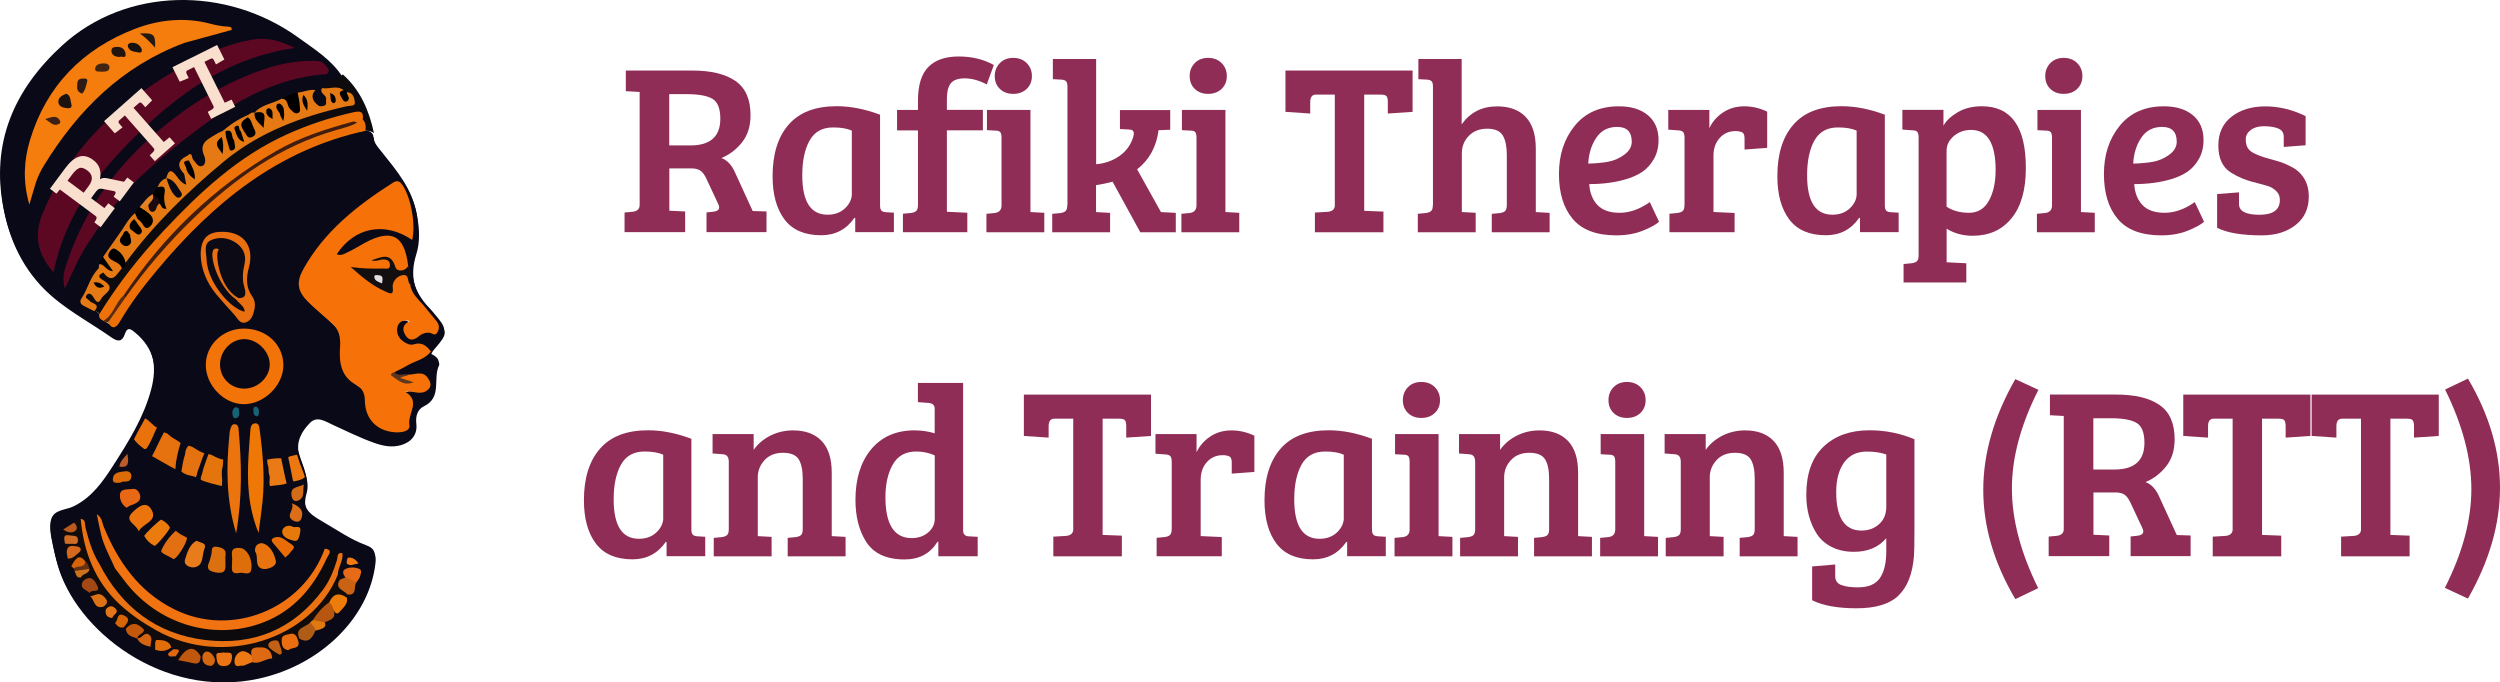 <?xml version="1.0" encoding="UTF-8"?>
<svg xmlns="http://www.w3.org/2000/svg" id="Layer_2" viewBox="0 0 431.99 117.92">
  <defs>
    <style>.cls-1{fill:#ba5b1d;}.cls-1,.cls-2,.cls-3,.cls-4,.cls-5,.cls-6,.cls-7,.cls-8,.cls-9,.cls-10,.cls-11,.cls-12,.cls-13,.cls-14,.cls-15,.cls-16,.cls-17,.cls-18,.cls-19,.cls-20,.cls-21,.cls-22,.cls-23,.cls-24,.cls-25,.cls-26,.cls-27,.cls-28,.cls-29,.cls-30,.cls-31,.cls-32,.cls-33,.cls-34,.cls-35,.cls-36,.cls-37,.cls-38,.cls-39,.cls-40,.cls-41,.cls-42,.cls-43,.cls-44,.cls-45,.cls-46,.cls-47,.cls-48,.cls-49,.cls-50,.cls-51,.cls-52,.cls-53,.cls-54,.cls-55,.cls-56,.cls-57,.cls-58,.cls-59,.cls-60,.cls-61,.cls-62,.cls-63,.cls-64,.cls-65,.cls-66,.cls-67,.cls-68,.cls-69,.cls-70,.cls-71,.cls-72,.cls-73,.cls-74,.cls-75,.cls-76,.cls-77,.cls-78,.cls-79,.cls-80,.cls-81,.cls-82,.cls-83{stroke-width:0px;}.cls-2{fill:#a14815;}.cls-3{fill:#dc7115;}.cls-4{fill:#eb7417;}.cls-5{fill:#eb740e;}.cls-6{fill:#e47211;}.cls-7{fill:#1c1310;}.cls-8{fill:#d96509;}.cls-9{fill:#e4750c;}.cls-10{fill:#000;}.cls-11{fill:#5e3620;}.cls-12{fill:#e96c07;}.cls-13{fill:#d26c19;}.cls-14{fill:#e27012;}.cls-15{fill:#da700e;}.cls-16{fill:#d46411;}.cls-17{fill:#eb7b0d;}.cls-18{fill:#e0e0e1;}.cls-19{fill:#e9740f;}.cls-20{fill:#eb7212;}.cls-21{fill:#dd6e18;}.cls-22{fill:#e0670e;}.cls-23{fill:#e48427;}.cls-24{fill:#ea720c;}.cls-25{fill:#1a0b13;}.cls-26{fill:#de6e09;}.cls-27{fill:#e7780a;}.cls-28{fill:#412512;}.cls-29{fill:#b75610;}.cls-30{fill:#ea6d0f;}.cls-31{fill:#bf580e;}.cls-32{fill:#f57a14;}.cls-33{fill:#d46710;}.cls-34{fill:#e86816;}.cls-35{fill:#dc6b08;}.cls-36{fill:#0d0a0d;}.cls-37{fill:#d5681c;}.cls-38{fill:#653116;}.cls-39{fill:#e96f10;}.cls-40{fill:#c16115;}.cls-41{fill:#0e0b0e;}.cls-42{fill:#0a0917;}.cls-43{fill:#ea7a15;}.cls-44{fill:#186276;}.cls-45{fill:#bd5b29;}.cls-46{fill:#2f1b15;}.cls-47{fill:#171210;}.cls-48{fill:#f27308;}.cls-49{fill:#d86309;}.cls-50{fill:#090814;}.cls-51{fill:#ec7007;}.cls-52{fill:#e37616;}.cls-53{fill:#e16e08;}.cls-54{fill:#c96212;}.cls-55{fill:#8f2d56;}.cls-56{fill:#582c12;}.cls-57{fill:#ce711b;}.cls-58{fill:#c3580c;}.cls-59{fill:#ae5c16;}.cls-60{fill:#e07a10;}.cls-61{fill:#401d0f;}.cls-62{fill:#ed7c0a;}.cls-63{fill:#ee7706;}.cls-64{fill:#221814;}.cls-65{fill:#23150d;}.cls-66{fill:#ef7209;}.cls-67{fill:#0c0a15;}.cls-68{fill:#f47d0e;}.cls-69{fill:#e66a17;}.cls-70{fill:#f9dfcd;}.cls-71{fill:#ed780f;}.cls-72{fill:#120b0c;}.cls-73{fill:#3e2116;}.cls-74{fill:#e57914;}.cls-75{fill:#f17211;}.cls-76{fill:#ec7913;}.cls-77{fill:#ce6d25;}.cls-78{fill:#dd6a13;}.cls-79{fill:#e6710f;}.cls-80{fill:#e87c1a;}.cls-81{fill:#5d0822;}.cls-82{fill:#130f11;}.cls-83{fill:#f67108;}</style>
  </defs>
  <g id="Layer_1-2">
    <path class="cls-55" d="M107.92,40.12v-3.4l1.39-.13c.81-.08,1.22-.48,1.22-1.18V15.89l-2.39-.13v-3.57h11.47c3.25,0,5.74.6,7.48,1.81,1.74,1.2,2.6,3.18,2.6,5.92,0,1.9-.5,3.47-1.49,4.7-.99,1.23-2.18,2.13-3.55,2.69,1.01.36,1.81,1.22,2.39,2.56l3.02,6.59,2.39.08v3.57h-10.37v-3.4l1.22-.13c.64-.08.97-.34.97-.76,0-.17-.06-.36-.17-.59l-1.97-4.2c-.31-.7-.65-1.2-1.03-1.49s-.92-.44-1.62-.44h-3.82v7.31l2.73.13v3.57h-10.46ZM115.65,25.13h3.65c3.44,0,5.17-1.54,5.17-4.62,0-1.76-.46-2.91-1.37-3.44-.91-.53-2.37-.8-4.39-.8h-3.07v8.86Z"></path>
    <path class="cls-55" d="M152.07,19.84v15.62c0,.45.08.76.23.92.15.17.43.27.82.29l1.34.08v3.36h-6.68v-2.44l-.13-.04c-1.4,2.02-3.32,3.02-5.75,3.02-2.86,0-4.97-.91-6.34-2.73-1.37-1.82-2.06-4.31-2.06-7.48,0-3.81.92-6.78,2.77-8.9,1.85-2.13,4.62-3.19,8.32-3.19,2.38,0,4.87.49,7.48,1.47ZM147.19,33.45v-10.88c-.78-.36-1.86-.55-3.23-.55-1.88,0-3.23.76-4.07,2.27s-1.26,3.51-1.26,6.01c0,4.54,1.46,6.8,4.37,6.8,1.23,0,2.24-.37,3.02-1.11.78-.74,1.18-1.59,1.18-2.54Z"></path>
    <path class="cls-55" d="M158.62,35.42v-12.89h-3.61v-3.53h3.61v-1.6c0-2.74.63-4.72,1.89-5.92,1.18-1.15,2.9-1.72,5.17-1.72s4.28.49,6.05,1.47l-1.22,3.36c-1.34-.7-2.6-1.05-3.78-1.05s-1.99.29-2.44.86c-.45.57-.67,1.45-.67,2.62v1.97h6.22v3.53h-6.22v14.07l3.53.17v3.36h-11.13v-3.19l1.39-.13c.42-.06.73-.17.92-.36.2-.18.29-.53.29-1.03Z"></path>
    <path class="cls-55" d="M178.06,19v17.64l2.39.13v3.36h-10v-3.19l1.39-.13c.81-.08,1.22-.53,1.22-1.34v-11.68c0-.48-.08-.8-.23-.97-.15-.17-.43-.25-.82-.25l-1.47-.08v-3.49h7.52ZM172.77,15.36c-.59-.57-.88-1.31-.88-2.21s.29-1.64.88-2.25c.59-.6,1.36-.9,2.31-.9s1.73.3,2.33.9c.6.6.9,1.35.9,2.25s-.3,1.63-.9,2.21c-.6.57-1.38.86-2.33.86s-1.72-.29-2.31-.86Z"></path>
    <path class="cls-55" d="M184.45,35.42V14.97c0-.45-.08-.76-.23-.92-.15-.17-.43-.27-.82-.29l-1.47-.08v-3.49h7.48v18.19c1.54-.14,2.88-.62,4.03-1.43,1.15-.81,1.93-1.88,2.35-3.19.08-.28.13-.5.13-.67,0-.48-.27-.71-.8-.71l-1.6-.08v-3.28h8.69v3.4l-2.02.08c-.36,2.86-1.6,5.11-3.7,6.76l4.12,7.39,2.56.13v3.36h-6.13l-4.79-8.74c-.92.25-1.88.45-2.86.59v4.66h.04l2.39.13v3.36h-10v-3.19l1.39-.13c.42-.06.73-.17.92-.36.2-.18.29-.53.29-1.03Z"></path>
    <path class="cls-55" d="M211.75,19v17.64l2.39.13v3.36h-10v-3.19l1.39-.13c.81-.08,1.22-.53,1.22-1.34v-11.68c0-.48-.08-.8-.23-.97-.15-.17-.43-.25-.82-.25l-1.47-.08v-3.49h7.52ZM206.45,15.36c-.59-.57-.88-1.31-.88-2.21s.29-1.64.88-2.25c.59-.6,1.36-.9,2.31-.9s1.73.3,2.33.9c.6.6.9,1.35.9,2.25s-.3,1.63-.9,2.21c-.6.57-1.38.86-2.33.86s-1.72-.29-2.31-.86Z"></path>
    <path class="cls-55" d="M230.65,35.42v-19.07h-3.28c-.64,0-.97.43-.97,1.3v1.97l-4.28-.29v-7.14h21.97v7.14l-4.28.29v-1.97c0-.48-.07-.81-.21-1.01-.14-.2-.48-.29-1.01-.29h-2.86v20.08l3.32.13v3.57h-11.84v-3.4l2.23-.13c.81-.08,1.22-.48,1.22-1.18Z"></path>
    <path class="cls-55" d="M247.61,35.42V14.97c0-.45-.08-.76-.23-.92-.15-.17-.43-.27-.82-.29l-1.47-.08v-3.49h7.48v11.3c1.46-2.07,3.5-3.11,6.13-3.11,2.13,0,3.77.61,4.94,1.83,1.16,1.22,1.74,3.05,1.74,5.48v10.96l2.39.13v3.36h-10v-3.19l1.39-.13c.42-.06.73-.17.92-.36s.29-.53.29-1.03v-8.65c0-1.46-.23-2.58-.69-3.36-.46-.78-1.36-1.18-2.69-1.18s-2.39.41-3.19,1.24c-.8.83-1.2,1.83-1.2,3v10.16l2.39.13v3.36h-10v-3.19l1.39-.13c.42-.06.73-.17.92-.36.2-.18.29-.53.29-1.03Z"></path>
    <path class="cls-55" d="M279.74,18.37c2.1,0,3.77.51,5,1.53,1.23,1.02,1.85,2.46,1.85,4.31,0,1.23-.27,2.32-.8,3.25-.53.94-1.19,1.67-1.97,2.21-.78.53-1.74.97-2.86,1.3-1.88.56-3.99.84-6.34.84.08,1.48.55,2.68,1.39,3.59.84.91,2.13,1.37,3.86,1.37s3.47-.62,5.21-1.85l1.6,3.4c-.56.5-1.5,1.02-2.83,1.55s-2.85.8-4.56.8c-3.42,0-5.92-.94-7.52-2.83-1.6-1.89-2.39-4.49-2.39-7.79s.91-6.08,2.73-8.32c1.82-2.24,4.37-3.36,7.64-3.36ZM277.83,27.96c1.02-.18,1.97-.59,2.83-1.22s1.3-1.38,1.3-2.25c0-1.71-.84-2.56-2.52-2.56-1.57,0-2.77.62-3.61,1.87-.84,1.25-1.3,2.74-1.39,4.47,1.23-.03,2.36-.13,3.38-.31Z"></path>
    <path class="cls-55" d="M291.08,35.42v-11.63c0-.45-.08-.76-.23-.95-.15-.18-.43-.29-.82-.31l-1.76-.13v-3.4h7.1v3.15c.5-1.09,1.29-2,2.35-2.71s2.29-1.07,3.67-1.07,2.71.31,3.97.92v6.26l-3.91.29v-1.93c0-.56-.14-.91-.42-1.05-.31-.14-.69-.21-1.13-.21-1.12,0-2.04.4-2.75,1.2-.71.8-1.07,1.81-1.07,3.04v9.74l3.65.17v3.32h-11.26v-3.19l1.39-.13c.42-.06.73-.17.92-.36.2-.18.29-.53.29-1.03Z"></path>
    <path class="cls-55" d="M325.69,19.84v15.62c0,.45.08.76.23.92.15.17.43.27.82.29l1.34.08v3.36h-6.68v-2.44l-.13-.04c-1.4,2.02-3.32,3.02-5.75,3.02-2.86,0-4.97-.91-6.34-2.73-1.37-1.82-2.06-4.31-2.06-7.48,0-3.81.92-6.78,2.77-8.9,1.85-2.13,4.62-3.19,8.32-3.19,2.38,0,4.87.49,7.48,1.47ZM320.82,33.45v-10.88c-.78-.36-1.86-.55-3.23-.55-1.88,0-3.23.76-4.07,2.27s-1.26,3.51-1.26,6.01c0,4.54,1.46,6.8,4.37,6.8,1.23,0,2.24-.37,3.02-1.11.78-.74,1.18-1.59,1.18-2.54Z"></path>
    <path class="cls-55" d="M331.53,44.11v-20.33c0-.48-.08-.8-.23-.99-.15-.18-.43-.27-.82-.27l-1.76-.13v-3.4h7.1v2.73c.45-.84,1.26-1.61,2.44-2.31,1.18-.7,2.58-1.05,4.2-1.05,5.07,0,7.6,3.56,7.6,10.67,0,3.78-.83,6.68-2.48,8.69-1.65,2.02-3.89,3.02-6.72,3.02-1.68,0-3.18-.41-4.49-1.22v5.8l3.4.17v3.32h-10.84v-3.19l1.39-.13c.42-.06.73-.18.92-.36.2-.18.29-.52.29-1.03ZM344.84,29.46c0-4.68-1.41-7.01-4.24-7.01-1.18,0-2.18.36-3,1.07-.83.71-1.24,1.56-1.24,2.54v9.66c1.06.7,2.36,1.05,3.88,1.05s2.67-.7,3.44-2.1c.77-1.4,1.15-3.14,1.15-5.21Z"></path>
    <path class="cls-55" d="M359.58,19v17.64l2.39.13v3.36h-10v-3.19l1.39-.13c.81-.08,1.22-.53,1.22-1.34v-11.68c0-.48-.08-.8-.23-.97-.15-.17-.43-.25-.82-.25l-1.47-.08v-3.49h7.52ZM354.29,15.36c-.59-.57-.88-1.31-.88-2.21s.29-1.64.88-2.25c.59-.6,1.36-.9,2.31-.9s1.73.3,2.33.9c.6.6.9,1.35.9,2.25s-.3,1.63-.9,2.21c-.6.57-1.38.86-2.33.86s-1.72-.29-2.31-.86Z"></path>
    <path class="cls-55" d="M373.91,18.37c2.1,0,3.76.51,5,1.53,1.23,1.02,1.85,2.46,1.85,4.31,0,1.23-.27,2.32-.8,3.25-.53.94-1.19,1.67-1.97,2.21-.78.53-1.74.97-2.86,1.3-1.88.56-3.99.84-6.34.84.08,1.48.55,2.68,1.39,3.59.84.91,2.13,1.37,3.86,1.37s3.47-.62,5.21-1.85l1.6,3.4c-.56.5-1.51,1.02-2.83,1.55-1.33.53-2.85.8-4.56.8-3.42,0-5.92-.94-7.52-2.83s-2.39-4.49-2.39-7.79.91-6.08,2.73-8.32c1.82-2.24,4.37-3.36,7.64-3.36ZM372,27.96c1.02-.18,1.97-.59,2.83-1.22.87-.63,1.3-1.38,1.3-2.25,0-1.71-.84-2.56-2.52-2.56-1.57,0-2.77.62-3.61,1.87-.84,1.25-1.3,2.74-1.39,4.47,1.23-.03,2.36-.13,3.38-.31Z"></path>
    <path class="cls-55" d="M393.65,22.19c-.67-.25-1.48-.38-2.44-.38s-1.72.22-2.29.65c-.57.43-.86.97-.86,1.6s.11,1.12.32,1.47c.21.35.54.65.99.9.7.36,1.54.68,2.52.94.98.27,1.71.48,2.18.63.48.15,1.07.41,1.79.78.71.36,1.25.76,1.62,1.18.98,1.04,1.47,2.37,1.47,3.99,0,2.1-.76,3.75-2.29,4.94-1.53,1.19-3.46,1.78-5.82,1.78-3.42,0-5.99-.43-7.73-1.3v-5.84l3.78-.29v2.02c0,1.23,1.18,1.85,3.53,1.85s3.53-.85,3.53-2.56c0-.62-.2-1.12-.61-1.51-.41-.39-.81-.66-1.2-.8-.39-.14-.86-.28-1.41-.42-.55-.14-1.08-.28-1.6-.42-.52-.14-1.08-.33-1.68-.57-.6-.24-1.27-.58-1.99-1.03-1.43-.92-2.14-2.47-2.14-4.64s.77-3.84,2.31-5.02c1.54-1.18,3.48-1.76,5.82-1.76s4.66.56,6.95,1.68v5.04l-3.78.29v-1.76c0-.7-.32-1.18-.97-1.43Z"></path>
    <path class="cls-55" d="M119.47,75.84v15.62c0,.45.08.76.23.92.15.17.43.27.82.29l1.34.08v3.36h-6.68v-2.44l-.13-.04c-1.4,2.02-3.32,3.02-5.75,3.02-2.86,0-4.97-.91-6.34-2.73-1.37-1.82-2.06-4.31-2.06-7.48,0-3.81.92-6.78,2.77-8.9,1.85-2.13,4.62-3.19,8.32-3.19,2.38,0,4.87.49,7.48,1.47ZM114.6,89.45v-10.88c-.78-.36-1.86-.55-3.23-.55-1.88,0-3.23.76-4.07,2.27s-1.26,3.51-1.26,6.01c0,4.54,1.46,6.8,4.37,6.8,1.23,0,2.24-.37,3.02-1.11.78-.74,1.18-1.59,1.18-2.54Z"></path>
    <path class="cls-55" d="M123.13,78.36v-3.36h7.1v2.73c.73-1.04,1.69-1.85,2.9-2.46,1.2-.6,2.51-.9,3.91-.9,2.13,0,3.77.61,4.94,1.83,1.16,1.22,1.74,3.05,1.74,5.48v10.96l2.39.13v3.36h-10v-3.19l1.39-.13c.42-.06.73-.17.92-.36s.29-.53.29-1.03v-8.65c0-1.54-.24-2.68-.71-3.42-.48-.74-1.38-1.11-2.71-1.11s-2.39.42-3.17,1.26c-.78.84-1.18,1.83-1.18,2.98v10.16l2.39.13v3.36h-10v-3.19l1.39-.13c.42-.06.73-.17.92-.36.2-.18.29-.53.29-1.03v-11.63c0-.84-.35-1.27-1.05-1.3l-1.76-.13Z"></path>
    <path class="cls-55" d="M158.07,74.37c1.2,0,2.35.17,3.44.5v-4.24c0-.62-.36-.95-1.09-1.01l-1.81-.13v-3.32h7.81v25.54c.03.64.38.97,1.05.97l1.47.08v3.36h-6.8v-2.48l-.13-.04c-1.26,2.04-3.16,3.07-5.71,3.07-3.19,0-5.43-1.06-6.72-3.19-1.18-1.93-1.76-4.3-1.76-7.1,0-3.64.9-6.55,2.71-8.74,1.81-2.18,4.32-3.28,7.54-3.28ZM161.52,89.57v-10.88c-1.01-.45-2.07-.67-3.19-.67-1.85,0-3.2.74-4.05,2.23-.85,1.48-1.28,3.37-1.28,5.67,0,4.7,1.51,7.06,4.54,7.06,1.15,0,2.1-.33,2.86-.99.76-.66,1.13-1.46,1.13-2.41Z"></path>
    <path class="cls-55" d="M185.45,91.42v-19.07h-3.28c-.64,0-.97.43-.97,1.3v1.97l-4.28-.29v-7.14h21.97v7.14l-4.28.29v-1.97c0-.48-.07-.81-.21-1.01-.14-.2-.48-.29-1.01-.29h-2.86v20.08l3.32.13v3.57h-11.84v-3.4l2.23-.13c.81-.08,1.22-.48,1.22-1.18Z"></path>
    <path class="cls-55" d="M202.47,91.42v-11.63c0-.45-.08-.76-.23-.95-.15-.18-.43-.29-.82-.31l-1.76-.13v-3.4h7.1v3.15c.5-1.09,1.29-2,2.35-2.71,1.06-.71,2.29-1.07,3.67-1.07s2.71.31,3.97.92v6.26l-3.91.29v-1.93c0-.56-.14-.91-.42-1.05-.31-.14-.69-.21-1.13-.21-1.12,0-2.04.4-2.75,1.2-.71.8-1.07,1.81-1.07,3.04v9.74l3.65.17v3.32h-11.26v-3.19l1.39-.13c.42-.06.73-.17.92-.36.2-.18.29-.53.29-1.03Z"></path>
    <path class="cls-55" d="M237.07,75.84v15.62c0,.45.08.76.23.92.15.17.43.27.82.29l1.34.08v3.36h-6.68v-2.44l-.13-.04c-1.4,2.02-3.32,3.02-5.75,3.02-2.86,0-4.97-.91-6.34-2.73-1.37-1.82-2.06-4.31-2.06-7.48,0-3.81.92-6.78,2.77-8.9,1.85-2.13,4.62-3.19,8.32-3.19,2.38,0,4.87.49,7.48,1.47ZM232.2,89.45v-10.88c-.78-.36-1.86-.55-3.23-.55-1.88,0-3.23.76-4.07,2.27s-1.26,3.51-1.26,6.01c0,4.54,1.46,6.8,4.37,6.8,1.23,0,2.24-.37,3.02-1.11.78-.74,1.18-1.59,1.18-2.54Z"></path>
    <path class="cls-55" d="M248.58,75v17.64l2.39.13v3.36h-10v-3.19l1.39-.13c.81-.08,1.22-.53,1.22-1.34v-11.68c0-.48-.08-.8-.23-.97-.15-.17-.43-.25-.82-.25l-1.47-.08v-3.49h7.52ZM243.29,71.36c-.59-.57-.88-1.31-.88-2.21s.29-1.64.88-2.25c.59-.6,1.36-.9,2.31-.9s1.73.3,2.33.9c.6.6.9,1.35.9,2.25s-.3,1.63-.9,2.21c-.6.57-1.38.86-2.33.86s-1.72-.29-2.31-.86Z"></path>
    <path class="cls-55" d="M252.11,78.36v-3.36h7.1v2.73c.73-1.04,1.69-1.85,2.9-2.46,1.2-.6,2.51-.9,3.91-.9,2.13,0,3.77.61,4.93,1.83,1.16,1.22,1.74,3.05,1.74,5.48v10.96l2.39.13v3.36h-10v-3.19l1.39-.13c.42-.06.73-.17.92-.36.2-.18.29-.53.29-1.03v-8.65c0-1.54-.24-2.68-.71-3.42-.48-.74-1.38-1.11-2.71-1.11s-2.39.42-3.17,1.26c-.78.84-1.18,1.83-1.18,2.98v10.16l2.39.13v3.36h-10v-3.19l1.39-.13c.42-.06.73-.17.92-.36.2-.18.29-.53.29-1.03v-11.63c0-.84-.35-1.27-1.05-1.3l-1.76-.13Z"></path>
    <path class="cls-55" d="M284.11,75v17.64l2.39.13v3.36h-10v-3.19l1.39-.13c.81-.08,1.22-.53,1.22-1.34v-11.68c0-.48-.08-.8-.23-.97-.15-.17-.43-.25-.82-.25l-1.47-.08v-3.49h7.52ZM278.82,71.36c-.59-.57-.88-1.31-.88-2.21s.29-1.64.88-2.25c.59-.6,1.36-.9,2.31-.9s1.73.3,2.33.9c.6.6.9,1.35.9,2.25s-.3,1.63-.9,2.21c-.6.57-1.38.86-2.33.86s-1.72-.29-2.31-.86Z"></path>
    <path class="cls-55" d="M287.64,78.36v-3.36h7.1v2.73c.73-1.04,1.69-1.85,2.9-2.46,1.2-.6,2.51-.9,3.91-.9,2.13,0,3.77.61,4.93,1.83,1.16,1.22,1.74,3.05,1.74,5.48v10.96l2.39.13v3.36h-10v-3.19l1.39-.13c.42-.06.73-.17.92-.36.2-.18.29-.53.29-1.03v-8.65c0-1.54-.24-2.68-.71-3.42-.48-.74-1.38-1.11-2.71-1.11s-2.39.42-3.17,1.26c-.78.84-1.18,1.83-1.18,2.98v10.16l2.39.13v3.36h-10v-3.19l1.39-.13c.42-.06.73-.17.92-.36.2-.18.29-.53.29-1.03v-11.63c0-.84-.35-1.27-1.05-1.3l-1.76-.13Z"></path>
    <path class="cls-55" d="M328.04,102.93c-1.54,1.46-3.95,2.18-7.22,2.18s-5.84-.46-7.69-1.39v-5.84l3.99-.34v2.02c0,.76.35,1.27,1.05,1.53.7.27,1.67.4,2.9.4,1.79,0,3.05-.54,3.78-1.62.73-1.08,1.09-2.6,1.09-4.56v-2.31c-1.34,1.57-3.21,2.35-5.59,2.35-1.46,0-2.74-.28-3.84-.84-1.11-.56-1.97-1.32-2.58-2.27-1.2-1.9-1.81-4.14-1.81-6.72,0-3.67.99-6.45,2.98-8.34s4.63-2.83,7.94-2.83c2.74,0,5.33.52,7.77,1.55v15.58c0,2.38-.03,3.91-.08,4.58-.25,3.11-1.15,5.39-2.69,6.85ZM325.94,87.56v-9.03c-.98-.34-2.1-.5-3.36-.5-1.71,0-3.02.63-3.93,1.89-.91,1.26-1.36,2.97-1.36,5.12,0,4.42,1.46,6.64,4.37,6.64,1.2,0,2.22-.37,3.04-1.11.83-.74,1.24-1.74,1.24-3Z"></path>
    <path class="cls-55" d="M348.24,103.52c-3.7-6.27-5.54-12.56-5.54-18.86s1.85-12.68,5.54-19.15l3.99,1.85c-3.05,6.02-4.58,11.7-4.58,17.05s1.51,11.09,4.54,17.22l-3.95,1.89Z"></path>
    <path class="cls-55" d="M354,96.12v-3.4l1.39-.13c.81-.08,1.22-.48,1.22-1.18v-19.53l-2.39-.13v-3.57h11.47c3.25,0,5.74.6,7.48,1.81,1.74,1.2,2.6,3.18,2.6,5.92,0,1.9-.5,3.47-1.49,4.7-.99,1.23-2.18,2.13-3.55,2.69,1.01.36,1.81,1.22,2.39,2.56l3.02,6.59,2.39.08v3.57h-10.37v-3.4l1.22-.13c.64-.08.97-.34.97-.76,0-.17-.06-.36-.17-.59l-1.97-4.2c-.31-.7-.65-1.2-1.03-1.49-.38-.29-.92-.44-1.62-.44h-3.82v7.31l2.73.13v3.57h-10.46ZM361.73,81.13h3.65c3.44,0,5.17-1.54,5.17-4.62,0-1.76-.46-2.91-1.37-3.44-.91-.53-2.37-.8-4.39-.8h-3.07v8.86Z"></path>
    <path class="cls-55" d="M385.79,91.42v-19.07h-3.28c-.64,0-.97.43-.97,1.3v1.97l-4.28-.29v-7.14h21.97v7.14l-4.28.29v-1.97c0-.48-.07-.81-.21-1.01-.14-.2-.48-.29-1.01-.29h-2.86v20.08l3.32.13v3.57h-11.84v-3.4l2.23-.13c.81-.08,1.22-.48,1.22-1.18Z"></path>
    <path class="cls-55" d="M407.97,91.42v-19.07h-3.28c-.64,0-.97.43-.97,1.3v1.97l-4.28-.29v-7.14h21.97v7.14l-4.28.29v-1.97c0-.48-.07-.81-.21-1.01-.14-.2-.48-.29-1.01-.29h-2.86v20.08l3.32.13v3.57h-11.84v-3.4l2.23-.13c.81-.08,1.22-.48,1.22-1.18Z"></path>
    <path class="cls-55" d="M426.45,65.42c3.7,6.27,5.54,12.56,5.54,18.86s-1.85,12.68-5.54,19.15l-3.99-1.85c3.05-6.02,4.58-11.7,4.58-17.05s-1.51-11.09-4.54-17.22l3.95-1.89Z"></path>
    <path class="cls-42" d="M74.31,61.09c.8.26,1.7,1.01,1.43,1.58-1.1,2.27.59,5.53-2.62,7.06-1.08.52-1.46,1.67-1.3,3.01.23,1.86-.85,3.2-2.7,3.71-1.51.42-2.96.15-4.39-.34-2.53-.86-4.89-2.08-7.32-3.17-1.26-.57-2.71-1.62-3.96-.35-1.48,1.49-2.52,3.36-1.85,5.62.64,2.18,1.89,4.4,1.25,6.6-.86,2.93.66,4.03,2.75,5.23,2.53,1.46,4.92,3.16,7.68,4.18,1.32.48,1.65,1.16,1.48,2.63-1.04,9.3-9.4,17.58-20.13,19.93-16.57,3.63-31.78-8.37-34.84-19.85-.23-.88-.46-1.75-.63-2.64-.29-1.53-.77-3.17-.3-4.62.53-1.65,2.53-1.52,3.86-2.18,3.15-1.55,5.04-4.25,6.83-7.04,2.66-4.14,5.28-8.3,6.57-13.16,1.09-4.1.45-7.55-2.93-10.33-.83-.69-1.31-.94-1.74.3-.47,1.36-1.21,1.34-2.33.56-3.24-2.27-6.75-4.19-9.79-6.69-4.72-3.88-7.53-9.1-8.71-15.06C-1.64,24.66,2.46,15.41,10.79,7.81c10.98-10.01,28.29-10.37,40.86-1.25,2.7,1.96,5.59,3.74,7.47,6.63-.54,1.39-2.21,1.5-2.98,2.62.02.2.06.39.13.56.32.77.77,1.58.04,2.33-.46.47-1.1.41-1.61.09-.91-.58-1.53-1.33-1.16-2.51-.62.15-1.31.49-2.08.55-1,.13-1.86.63-2.79.96-1.43.72-2.96,1.22-4.34,2.04-.14.1-.29.19-.45.28-.39.2-.78.39-1.17.59-1.51.7-2.84,1.7-4.22,2.61-.64.45-1.33.79-1.98,1.23-.83.57-1.31,1.22-.92,2.28.13.36.12.77.07,1.15-.08.61-.28,1.15-.93,1.35-.58.18-.98-.16-1.37-.52-.36-.34-.5-.94-1.14-.94-1.85.69-.35,1.63-.19,2.47.11.3.2.61.26.93.07.39.16.84-.25,1.04-.38.18-.7-.2-1.05-.34-.68-.26-.78-1.73-1.95-.94-.1.14-.2.27-.31.39-.45.5-.95.95-1.3,1.52-.29.43-.62.82-.98,1.2-.72.75-1.52,1.41-2.11,2.28-.29.43-.63.83-.98,1.2-.85.85-1.5,1.86-2.2,2.82-.98,1.51-2.12,2.89-3.08,4.41-.31.41-.55.85-.68,1.35-.07.25-.15.5-.26.74-.71,1.23-1.39,2.46-1.97,3.76-.88,1.96-.93,1.94,1.12,2.95.33.14.63.31.84.6.26.41.44.88.84,1.2.27.2.56.36.87.51,1.28.43,1.53-.69,1.99-1.37,3.58-5.27,7.26-10.51,12-14.78,6.17-5.55,12.39-11.14,20.31-14.19,3.2-1.24,6.43-2.46,9.85-3.03.66-.06,1.18.16,1.49.76-.02,1.21.76,2,1.44,2.86,2.58,3.24,5.3,6.39,6.05,10.69.38,2.21.51,4.47-.15,6.55-1.23,3.85-.34,6.99,2.38,9.78.32.32.59.69.89,1.03,2.18,2.56,2.19,2.89.03,5.39-.39.45-.76.87-.81,1.48-1.16-.42-2.32-.72-3.59-.78-1.53-.08-2.35-1.29-2.62-2.73-.19-1.02.33-1.75,1.29-2.14.38-.15.78-.14,1.12.09.46.31.17.68.01,1.02-.23.49-.41,1,.11,1.4.42.32.87.14,1.29-.04.42-.17.83-.37,1.28-.47,2.09-.46,2.19-.78.8-2.58-.75-.98-1.74-1.75-2.44-2.77-.59-.86-1.18-1.72-1.29-2.8-.1-.95.07-1.92-.24-2.86-.16-.63-.27-1.27-.44-1.9-.7-2.58-2.33-3.47-4.84-2.6-.93.32-1.77.82-2.6,1.33-.83.51-1.68,1-2.61,1.3-.56.18-1.23.33-1.59-.27-.32-.53.18-.97.51-1.35,3.34-3.9,7.93-4.75,12.42-2.12-.12-2.8-.41-5.37-1.71-7.73-.45-.81-1.15-.77-1.83-.33-5.82,3.78-11.22,8-14.59,14.27-1.15,2.15-.73,4.02,1.27,5.72,1.34,1.14,2.6,2.34,3.86,3.56.96.93,1.36,2.01,1.24,3.33-.27,2.88.28,5.41,2.91,7.14,1.12.74,1.38,1.93,1.43,3.24.09,2.51,2.58,4.64,5.1,4.46.61-.04,1.38-.19,1.44-.78.16-1.56.98-3.14.13-4.7-.57-1.04-.29-1.38.83-1.42.95-.03,2.49.44,2.39-1.09-.09-1.39-1.61-.87-2.57-.97-.19-.02-.39,0-.59,0-.79-.06-1.65.16-2.24-.61-.06-.83.61-1.07,1.16-1.35,1.71-.88,3.39-1.81,5.18-2.52Z"></path>
    <path class="cls-42" d="M74.43,61.57c.8.26,1.7,1.01,1.43,1.58-1.1,2.27.59,5.53-2.62,7.06-1.08.52-1.46,1.67-1.3,3.01.23,1.86-.85,3.2-2.7,3.71-1.51.42-2.96.15-4.39-.34-2.53-.86-4.89-2.08-7.32-3.17-1.26-.57-2.71-1.62-3.96-.35-1.48,1.49-2.52,3.36-1.85,5.62.64,2.18,1.89,4.4,1.25,6.6-.86,2.93.66,4.03,2.75,5.23,2.53,1.46,4.92,3.16,7.68,4.18,1.32.48,1.65,1.16,1.48,2.63-1.04,9.3-9.4,17.58-20.13,19.93-16.57,3.63-31.78-8.37-34.84-19.85-.23-.88-.46-1.75-.63-2.64-.29-1.53-.77-3.17-.3-4.62.53-1.65,2.53-1.52,3.86-2.18,3.15-1.55,5.04-4.25,6.83-7.04,2.66-4.14,5.28-8.3,6.57-13.16,1.09-4.1.45-7.55-2.93-10.33-.83-.69-1.31-.94-1.74.3-.47,1.36-1.21,1.34-2.33.56-3.24-2.27-6.75-4.19-9.79-6.69-4.72-3.88-7.53-9.1-8.71-15.06C-1.52,25.14,2.58,15.89,10.91,8.3,21.89-1.72,39.2-2.08,51.77,7.05c2.7,1.96,5.59,3.74,7.47,6.63-.54,1.39-2.21,1.5-2.98,2.62.02.2.06.39.13.56.32.77.77,1.58.04,2.33-.46.47-1.1.41-1.61.09-.91-.58-1.53-1.33-1.16-2.51-.62.15-1.31.49-2.08.55-1,.13-1.86.63-2.79.96-1.43.72-2.96,1.22-4.34,2.04-.14.1-.29.19-.45.28-.39.2-.78.39-1.17.59-1.51.7-2.84,1.7-4.22,2.61-.64.45-1.33.79-1.98,1.23-.83.57-1.31,1.22-.92,2.28.13.36.12.77.07,1.15-.08.61-.28,1.15-.93,1.35-.58.18-.98-.16-1.37-.52-.36-.34-.5-.94-1.14-.94-1.85.69-.35,1.63-.19,2.47.11.3.2.61.26.93.07.39.16.84-.25,1.04-.38.18-.7-.2-1.05-.34-.68-.26-.78-1.73-1.95-.94-.1.14-.2.27-.31.39-.45.5-.95.95-1.3,1.52-.29.43-.62.82-.98,1.2-.72.75-1.52,1.41-2.11,2.28-.29.43-.63.83-.98,1.2-.85.85-1.5,1.86-2.2,2.82-.98,1.51-2.12,2.89-3.08,4.41-.31.41-.55.85-.68,1.35-.07.25-.15.5-.26.74-.71,1.23-1.39,2.46-1.97,3.76-.88,1.96-.93,1.94,1.12,2.95.33.14.63.31.84.6.26.41.44.88.84,1.2.27.2.56.36.87.51,1.28.43,1.53-.69,1.99-1.37,3.58-5.27,7.26-10.51,12-14.78,6.17-5.55,12.39-11.14,20.31-14.19,3.2-1.24,6.43-2.46,9.85-3.03.66-.06,1.18.16,1.49.76-.02,1.21.76,2,1.44,2.86,2.58,3.24,5.3,6.39,6.05,10.69.38,2.21.51,4.47-.15,6.55-1.23,3.85-.34,6.99,2.38,9.78.32.32.59.69.89,1.03,2.18,2.56,2.19,2.89.03,5.39-.39.45-.76.87-.81,1.48-1.16-.42-2.32-.72-3.59-.78-1.53-.08-2.35-1.29-2.62-2.73-.19-1.02.33-1.75,1.29-2.14.38-.15.78-.14,1.12.09.46.31.17.68.01,1.02-.23.49-.41,1,.11,1.4.42.32.87.14,1.29-.04.42-.17.83-.37,1.28-.47,2.09-.46,2.19-.78.8-2.58-.75-.98-1.74-1.75-2.44-2.77-.59-.86-1.18-1.72-1.29-2.8-.1-.95.07-1.92-.24-2.86-.16-.63-.27-1.27-.44-1.9-.7-2.58-2.33-3.47-4.84-2.6-.93.32-1.77.82-2.6,1.33-.83.51-1.68,1-2.61,1.3-.56.18-1.23.33-1.59-.27-.32-.53.18-.97.51-1.35,3.34-3.9,7.93-4.75,12.42-2.12-.12-2.8-.41-5.37-1.71-7.73-.45-.81-1.15-.77-1.83-.33-5.82,3.78-11.22,8-14.59,14.27-1.15,2.15-.73,4.02,1.27,5.72,1.34,1.14,2.6,2.34,3.86,3.56.96.93,1.36,2.01,1.24,3.33-.27,2.88.28,5.41,2.91,7.14,1.12.74,1.38,1.93,1.43,3.24.09,2.51,2.58,4.64,5.1,4.46.61-.04,1.38-.19,1.44-.78.16-1.56.98-3.14.13-4.7-.57-1.04-.29-1.38.83-1.42.95-.03,2.49.44,2.39-1.09-.09-1.39-1.61-.87-2.57-.97-.19-.02-.39,0-.59,0-.79-.06-1.65.16-2.24-.61-.06-.83.61-1.07,1.16-1.35,1.71-.88,3.39-1.81,5.18-2.52Z"></path>
    <path class="cls-41" d="M64.62,22.98c-.45-.26-.92-.45-1.46-.37-.64-.44-.55-1.2-.79-1.81-.2-.95-.85-1.02-1.63-.82-6.12,1.56-12,3.64-17.32,7.2-8.24,5.52-14.85,12.66-20.97,20.35-1.46,1.83-2.86,3.68-4.01,5.72-.29.51-.59,1.03-1.28,1.05-.16-.38-.48-.5-.86-.52-.06-.81-.77-1.13-1.22-1.65-.3-.34-.57-.74-.25-1.21.33-.47.81-.43,1.18-.12.67.56,1.18.64,1.71-.18.5-.78.46-1.33-.26-1.99-.65-.6-1.18-1.42.31-1.76,1.17.69,2.18.63,2.92-.64.31-.32.57-.66.77-1.05.94-2.05,2.54-3.61,4.02-5.21,4.01-4.32,8.13-8.58,12.72-12.28,5.9-4.75,12.73-7.67,20.08-9.41.38-.09.76-.16,1.14-.23,1.4-.27,1.47-.86.41-1.71-.32-.2-.66-.34-1.01-.46-1.02-.35-2.22.17-3.14-.65,1-1.07,2.45-1.47,3.56-2.37,3.05,2.72,4.54,6.25,5.38,10.14Z"></path>
    <path class="cls-83" d="M70.54,64.73c1.16.04,2.48-.76,3.4.59.37.55.69,1.23.2,1.81-1.04,1.23-2.39.57-3.64.46-.06,0-.12.03-.45.13,2.72,1.62.36,3.75.69,5.69.2,1.15-1.37,1.35-2.42,1.29-3.18-.18-5.24-2.3-5.27-5.49-.01-1.25-.44-2.14-1.51-2.71-2.68-1.43-2.96-3.98-2.78-6.53.12-1.72-.18-3.06-1.46-4.18-1.37-1.2-2.77-2.36-4.06-3.63-1.85-1.82-2.07-3.4-.85-5.61,3.64-6.58,9.33-11.05,15.52-14.99.72-.46,1.15-.26,1.6.37,1.48,2.06,2.38,6.94,1.71,9.53-4.71-3.22-9.96-2.22-13.04,2.48.85.34,1.52-.19,2.2-.51.88-.41,1.7-.94,2.56-1.41,4.7-2.58,6.98-1.39,7.6,3.97.16.48.43,1.1-.36,1.17-.93.09-1.97-.1-2.27-1.12-.46-1.54-1.4-1.62-2.46-1.32.18-.11.59-.1,1-.09.67.03,1.14.35,1.19,1.04.06.74-.47,1.05-1.1,1.11-1.53.14-3.06.19-4.72-.08,1.42.94,2.7,1.92,4.05,2.8.8.52,1.45.56,1.74-.56.06-.24-.05.05.07-.18.45-.84.99-1.54,2.06-1.52,1.36.04.72,1.29,1.14,1.9.23,1.75,1.64,2.73,2.61,3.99.64.82,1.34,1.58,1.97,2.4.41.54.51,1.13.17,1.81-.44.88-.91.21-1.4.16-.65-.07-1.28.13-1.8.56-.79.66-1.63.98-2.31-.04-.63-.95-.67-1.92.7-2.55-1.39-.39-2.12.38-2.2,1.36-.11,1.25.73,2.16,1.92,2.63.28.11.67.14.96.04,1.38-.45,2.23.25,2.97,1.25,0,0-.01-.03-.01-.03-1.05,1.44-2.84,1.65-4.23,2.52-.65.4-1.37.71-2.05,1.06.06,1.35,1.2,1.36,2.08,1.7-.45-.19-1.01-.17-1.33-.69.33-.82,1.19-.15,1.64-.58Z"></path>
    <path class="cls-81" d="M50.96,8.28c-10.86,1.56-19,7.11-26.26,13.99-7.23,6.86-13.4,14.52-15.44,24.78-2.89-3.15-3.39-6.6-1.89-10.18,4.92-11.75,13.74-19.7,24.66-25.65,3.64-1.98,7.37-3.66,11.54-4.37,2.54-.43,4.67.11,7.38,1.43Z"></path>
    <path class="cls-68" d="M31.9,7.4c-10.78,4-18.41,11.6-24.31,21.2-.62,1-1.11,2.05-1.46,3.17-.32,1.03-.61,2.06-1.06,3.58-1.17-4.07-.93-7.66.11-11.14,2.83-9.4,9.13-15.77,18.15-19.23,4.15-1.59,8.65-2.07,13.17-.84.92.25,1.97.42,2.98.47.38.02.64.14.52.57"></path>
    <path class="cls-81" d="M11.21,49.85c-.57-2-.02-3.32.41-4.6,2.99-8.86,8.17-16.17,15.29-22.26,5.79-4.96,12.09-8.88,19.33-11.22,2.58-.83,5.26-1.28,8.01-1.26.75,0,1.41.09,1.93.7.29.35.71.64.58,1.16-.15.6-.7.45-1.13.49-8.01.78-14.73,4.46-21.05,9.18-3.63,2.71-7.16,5.54-10.46,8.63-3.66,3.43-6.43,7.58-9.16,11.75-1.43,2.19-2.37,4.65-3.75,7.44Z"></path>
    <path class="cls-74" d="M21.06,46.36c-.9.99-1.61,2.83-3.21.73-.21-.29-1.04.08-.78-.72.01-.24.03-.48.04-.72.96-.1.99-.15.69-1.24,1.08-1.54,2.16-3.08,3.24-4.62.35-.08.46.15.53.43.1.44-.39.93.09,1.36.56-.21.33-.73.45-1.1.04-.27.13-.51.29-.72,2.03.08.48-1.36.84-1.98.14-.11.3-.18.49-.19.76-.08,1.21,1.32,1.76.75.73-.76-.6-1.2-.81-1.88-.04-.12-.08-.24-.09-.37.03-.55.29-.87.88-.82.82.79,1.38-.08,2.04-.31.67-.95.61-1.45-.28-2.63.3-.72.74-1.3,1.53-1.53.85.61.97,1.76,1.87,2.54-.45-1.12-1.12-1.86-1.9-2.51.31-1.31.76-1.81,1.77-.42.42.58.88,1.22,1.69,1.51-.13-.65-.25-1.25-.36-1.85-.16-.37-.2-.72.25-.93.44.03.64.37.95.83-.11-.82-.44-1.39-.67-1.99-.13-.34-.22-.68-.03-1.04.95-.87.77.3,1.03.6.45.52.83,1.39,1.57,1.15.66-.22.6-1.24.37-1.73-1.06-2.36.79-2.96,2.18-3.85.32-.21.69-.33,1.04-.5.14-.15.3-.17.48-.07.57.65.58,1.53.91,2.31.26-.25.06-.55.12-.8.05-.47.11-.92.61-1.15.47.01.61.38.78.73.05-.37-.18-.73-.02-1.09.12-.27.31-.44.62-.42.47.18.66.83,1.41.73.15-.95-.62-1.64-.78-2.48-.03-.19.04-.35.18-.48.36-.22.67-.57,1.16-.42.44.47.8.99,1.06,1.58.2-.91-.52-1.18-1.09-1.55,1.22-1.47,3.17-1.56,4.7-2.45,1.7-.07,1.73,1.65,2.64,2.31.27-1.01-.59-2.22.13-3.36,1.02-.08,1.98-.6,3.06-.44-.94,1.13-.37,1.99.54,2.69.23.18.78.12,1.09-.03.4-.2.15-.7.23-1.05.17-.8-1.3-1.01-.68-1.95,1.24.25,2.59-.57,3.75.39,0,.25-.14.6.05.71.29.17.26-.3.46-.39,1.18.03,1.3,1.11,1.39,1.79.08.67-.89.53-1.41.64-7.72,1.75-15.07,4.44-21.23,9.55-6.28,5.21-12.12,10.9-16.99,17.51-.53.48-.56-.14-.71-.36-.34-.5-.41-1.27-1.35-1.2-.13,1.2,1.68,1.3,1.41,2.52Z"></path>
    <path class="cls-36" d="M56.12,94.82c1.24-.69,2.03.49,3.03.75-.91,1.51-1,3.35-1.88,4.87-3.66,6.25-9.15,9.95-16.3,10.68-9.72,1-17.29-3-22.87-10.9-.56-.8-1.41-1.6-.93-2.78,1.01-.13,1.72.79,2.7.77,1.08.1,1.4,1.07,1.94,1.75,6.53,8.27,16.92,10.75,25.72,6.06,4.13-2.2,6.7-5.81,8.64-9.93.2-.42.34-.86-.05-1.26Z"></path>
    <path class="cls-66" d="M17.15,54.3c3.2-5.19,6.94-9.96,11.11-14.41,6.28-6.69,12.93-12.91,21.44-16.73,3.66-1.64,7.48-2.89,11.41-3.77,1.2-.27,1.76-.06,1.58,1.25-.38.48-1,.49-1.49.74-3.15,1.01-6.3,2.01-9.38,3.26-5.31,2.17-9.86,5.48-14.2,9.12-6.1,5.11-11.46,10.91-15.92,17.52-.78,1.03-1.43,2.14-2.18,3.19-.41.57-.78,1.25-1.68.97-.44-.25-.84-.53-.69-1.14Z"></path>
    <path class="cls-72" d="M42.04,115.05c-1.82.53-3.64.49-5.47.02.07-1.13-.09-2.05-1.6-1.65-.1,0-.2,0-.29,0-1.55-1.34-2.68-.14-3.87.65q-.45.24-.47-.65c-.4-.33.8-1.16-.39-1.24-.11-.1-.23-.21-.34-.31-1.02-.52-2.05-1.11-2.8.38-.36-.02-.66-.13-.8-.5-.26-1.31-1.32-1.33-2.32-1.47l.03.03q.22-1.81-1.98-1.67c-.11-.09-.21-.19-.32-.28q-.2-1.41-1.56-.72c-.05-.34-.1-.67-.44-.86-.04-.75-.09-1.49-1.13-1.49-.14-.15-.29-.31-.43-.46.16-1.73-1.21-1.56-2.24-1.82-.03-.18-.06-.35-.08-.53q.73-1.62-1.18-2.07l-.36-.64c-.24-.83.81-.9.9-1.53-.02-.42-.21-.76-.46-1.08-1.05-.88-1.36.6-2.11.66-.36-.37-.55-.82-.62-1.33.34-.5,1.08-.68,1.2-1.39-.63-.4-.9.31-1.36.38-.45-.45-.26-1.03-.3-1.56.3-.48,1-.33,1.41-.8-.83-.21-1,.49-1.42.79-.69-.75-.3-1.62-.3-2.45.89.03,1.86.2,1.87-1.17.38-.22.76-.44,1.15-.66.9,2.68,1.42,5.46,2.6,8.08,1.98,4.43,5.28,7.54,9.25,9.94,7.62,4.61,15.49,5.03,23.48.82,3.43-1.81,6.03-4.43,7.92-7.79.3-.53.35-1.31,1.18-1.4.12.28.25.56.37.85.15.99,1.08,1.6,1.27,2.56-.02.19-.04.38-.05.57-1.06-.09-2.31-.71-2.77.96-.97.98-2.07,1.86-2.8,3.06-.17.21-.35.4-.54.58-.94.63-1.73,1.38-2.09,2.5-.08.1-.16.2-.24.31-.68-.09-1.33-1.03-2.03-.22-.58.67.27,1.25.34,1.9-.39.22-.79.44-1.18.66-.54-.37-.5-1.26-1.26-1.56-.1.85.79,1.03.88,1.66-.42.22-.84.44-1.25.66-1.1-1.33-2.34-1.73-3.82-.6-.64.16-1.48-.19-1.84.65-.27.62.51.79.68,1.23Z"></path>
    <path class="cls-51" d="M61.13,20.97c.44-.49,1.02-.29,1.55-.33.56.56.55,1.25.47,1.96-15.1,3.28-26.28,12.44-35.9,23.95-2.38,2.84-4.64,5.77-6.5,8.98-.59,1.01-1.26,1.6-2.09.19.66-1.7,1.91-3.03,2.89-4.53,6.01-8.87,13.52-16.26,22.27-22.4,4.77-3.35,10.15-5.36,15.67-7.06.58-.18,1.25-.15,1.63-.76Z"></path>
    <path class="cls-48" d="M42.12,56.78c3.85-.01,6.8,2.68,6.85,6.26.05,3.52-3.36,6.87-6.93,6.8-3.4-.06-6.49-3.29-6.48-6.78,0-3.46,2.94-6.27,6.57-6.28Z"></path>
    <path class="cls-75" d="M56.12,94.82c1.55.14.58,1.13.39,1.55-2.52,5.54-6.3,9.79-12.31,11.63-8.06,2.47-16.91-.39-22.33-7.18-.69-.86-1.33-1.75-2-2.62-.85-1.95-1.92-3.82-2.42-5.91-.25-1.06-.45-2.13-.73-3.44.95.61.91,1.45,1.18,2.11,2.49,6.11,6.1,11.27,12.18,14.31,9.93,4.97,22.24.02,26.04-10.45Z"></path>
    <path class="cls-20" d="M58.37,99.31c-4.52,11.14-19.83,16.06-31.29,9.65-2.28-1.27-4.42-2.71-6.34-4.48-4.34-4-6.27-9.09-6.8-14.83.94.14.69.95.83,1.51.57,2.18,1.18,4.34,2.4,6.28,3.86,7.5,9.92,12.14,18.31,13.15,8.36,1,15.31-1.86,20.39-8.77,1.13-1.54,1.81-3.28,2.37-5.09.14-.45-.07-1.32.92-1.16.21,1.35-.79,2.44-.78,3.74Z"></path>
    <path class="cls-39" d="M34.68,44.03c0-2.67,1.06-3.83,3.25-3.96,3.99-.24,6.1,2.3,5.08,6.15-.47,1.76-.55,3.42.57,4.99.48.67.55,1.46.39,2.24-.2.97-.57,2.01-1.57,2.28-.96.27-1.38-.76-1.92-1.36-1.04-1.15-2.09-2.3-3.08-3.48-1.77-2.11-2.67-4.56-2.72-6.86Z"></path>
    <path class="cls-63" d="M44.67,92.07c-1.87-4.63-1.97-8.94-1.73-13.28.08-1.49.21-2.97.32-4.46.04-.54.18-1.13.8-1.18.7-.05.75.64.81,1.11.55,4.11.91,8.24.5,12.39-.16,1.61-.41,3.21-.69,5.42Z"></path>
    <path class="cls-5" d="M40.81,92.17c-1.78-5.95-1.7-11.43-1.18-16.93.04-.38.06-.79.19-1.14.12-.33.21-.81.71-.8.48,0,.66.39.69.79.53,5.86.69,11.71-.42,18.09Z"></path>
    <path class="cls-82" d="M70.87,49.13c-.59-.41-.05-1.79-1.29-1.59-1.13.18-1.83,1.31-1.72,2.07.23,1.56-.58,1.06-1.19.8-2.31-1-4.2-2.6-6.07-4.28,1.92.28,3.78.32,5.65.27.45-.01,1.15.24,1.13-.62-.01-.75-.51-.96-1.19-.94-.63.02-1.24.42-2,.13,1.7-.52,3.31-1.48,4.13,1.17.29.92,1.75.73,2.19-.17.72.98.22,2.1.35,3.15Z"></path>
    <path class="cls-79" d="M30.32,81.08c-.58-.27-3.78-2.11-4.05-2.26.96-1.81.96-2.04,2.05-4.1.48.12.54.12.88.45.6.58,1.04.63,2.01,1.36-.38,1.23-.84,2.89-.9,4.56Z"></path>
    <path class="cls-74" d="M17.08,46.37c.26.24.52.48.78.72-1.47.66-.3,1.16.18,1.47,2.13,1.38-.1,2.18-.51,3.01-.64,1.29-1.09.25-1.52-.42-.18-.29-.63-.61-.99-.22-.52.57.21.73.44,1.04.41.54,2.02.52.83,1.8-.57-.29-1.14-.59-1.72-.87-.63-.31-.91-.73-.47-1.38,1.12-1.65,1.46-3.74,2.97-5.16Z"></path>
    <path class="cls-9" d="M38.33,81.47c0,.26-.01.35,0,.6.03.61.12.6,0,1.93-.86-.24-2.83-.66-3.62-1.09-.09-.5.17-.77.27-1.28.12-.63.36-1.24.57-1.85.21-.62.13-.37.49-1.33.96.22,1.21.72,2.53.96-.05.38,0,.96-.12,1.33,0,0-.12.48-.12.72Z"></path>
    <path class="cls-6" d="M31.34,81.47c.1-.57.34-2.1.54-2.63.25-.66-.05-.86.67-1.83,1.18.26.96.6,2.77,1.33-.24.44-.85,2.32-1.05,2.78-.21.48-.15.71-.4,1.32-.78-.29-1.69-.24-2.53-.96Z"></path>
    <path class="cls-26" d="M40.09,96.95c.21-.86-.72-2.46,1.44-2.26,1.08.1,2.12,1.82,1.91,3.59-.16,1.35-1.33.56-2.01.71-1.86.39-1.25-1.04-1.33-2.03Z"></path>
    <path class="cls-43" d="M46.41,80.96c-.11-.7-.24-.7-.24-1.54.73-.16,1.45-.24,2.41-.24.17.69.73,3.67.96,4.34-.84.36-1.52.26-2.89.48-.24-.84.11-1.25-.12-1.93-.12-.35-.1-.63-.13-1.11Z"></path>
    <path class="cls-14" d="M29.96,96.61c-.67-.52-2.32-.97-2.08-1.52.57-1.27,1.43-2.43,2.5-3.38.38.4,1.21.84,1.93,1.21.01.87-1.75,3.71-2.35,3.69Z"></path>
    <path class="cls-5" d="M23.96,91.81c-.32-1.19-2.61-1.77-1.11-3.24.86-.84,2.47-2.34,3.43-.3.88,1.87-1.66,2.2-2.32,3.54Z"></path>
    <path class="cls-19" d="M44.09,95.33c-.19-1.27.87-1.56,1.29-1.45,1.41.39,2.02,1.9,2.28,3.02.23,1.02-1.55,1.57-2.27,1.4-1.53-.36-.64-2.19-1.3-2.97Z"></path>
    <path class="cls-15" d="M38.96,96.64c-.09,1.23.45,2.64-1.63,2.28-1.25-.22-1.72-.6-1.18-1.83.18-.41.24-.86.37-1.29.18-.57-.2-1.55,1.07-1.3.93.18,1.57.46,1.37,1.57-.05.25,0,.51,0,.58Z"></path>
    <path class="cls-24" d="M24.93,77.59c-.95-.71-1.31-1.07-1.79-1.67.28-.58.87-1.75,1.21-2.29.28-.46.24-.48.72-1.33.51.13,1.57,1.45,2.05,1.57-.48.96-1,2.52-1.79,3.62-.08.11-.34.09-.4.1Z"></path>
    <path class="cls-17" d="M29.36,91.14c.01.42-2.42,3.3-2.67,3.18-.76-.37-1.35-.96-1.76-1.69-.11-.19,2.75-2.94,2.95-2.83.61.33,1.18.74,1.47,1.34Z"></path>
    <path class="cls-80" d="M33.95,93.43c.72.4,1.82.34,1.38,1.39-.48,1.13-.05,2.91-1.74,3.21-.53.1-1.96-.25-1.61-1.37.37-1.18.74-2.55,1.98-3.23Z"></path>
    <path class="cls-34" d="M21.89,87.75c-.86-.53-1.2-1.45-1.17-2.17.04-1.26,1.36-.95,2.13-1.09,1.01-.18,1.46.99,1.38,1.51-.17,1.17-1.6,1.06-2.35,1.75Z"></path>
    <path class="cls-71" d="M51,83.15c-.38.14-.36-.03-.45-.45-.21-1.01-.5-2.65-.75-3.65.12-.24.85-.29,1.45-.48.12.12.12,0,.29.65.23.87.9,2.35,1.15,3.21-.48.48-1.04.55-1.69.72Z"></path>
    <path class="cls-29" d="M54.06,107.14c.76-1.21,1.67-2.26,2.85-3.08.85.12,1.02.59.71,1.33.59,1.47-.56,1.73-1.49,2.15-.82.56-1.47.25-2.07-.39Z"></path>
    <path class="cls-12" d="M49.28,96.32c-.67-.8-1.29-1.52-1.9-2.26-.28-.33-.74-.8-.13-1.09,1.29-.62,2.12.5,3.07,1.05,1,.58.07,1.05-.21,1.51-.19.31-.53.52-.82.8Z"></path>
    <path class="cls-62" d="M57.61,105.39c-.07-.53-.31-.97-.71-1.33q1-2.22,3.06-.77c.19,1.11-.66,1.71-1.24,2.41-.53.64-.84.14-1.11-.31Z"></path>
    <path class="cls-78" d="M43.47,113.23c-.4-1.6,1.06-1.34,1.68-1.36,1.08-.04,1.83.7,1.88,1.91-1.19-.01-2.18,1.07-3.44.64-.36-.36-.32-.77-.11-1.18Z"></path>
    <path class="cls-31" d="M30.8,114.07c1.41-2.36,2.79-2.59,3.87-.65-.03.79-.2,1.42-1.23,1.19-.88-.2-1.76-.36-2.64-.54Z"></path>
    <path class="cls-10" d="M51.44,15.99c.13.75.32,1.49.35,2.24.02.45.28,1.15-.38,1.33-.54.15-.89-.36-1.27-.72-.58-.54-.31-1.76-1.47-1.8.9-.41,1.75-.94,2.77-1.05Z"></path>
    <path class="cls-59" d="M51.76,110.38c-1.01-2.03,1.25-1.94,1.89-2.9.65.29,1.26.59.84,1.48-.6,1.66-1.49,2.12-2.73,1.42Z"></path>
    <path class="cls-30" d="M49.83,112.36c-1.09-.17-1.18-1.02-1.16-1.84.03-.85.87-.82,1.42-.97.9-.26,1.21.43,1.43,1.14.47,1.6-1.17,1.07-1.69,1.67Z"></path>
    <path class="cls-10" d="M24.87,36.24c.4.32.85.58,1.18.96.62.72.42,1.52-.24,2.03-.68.51-.95-.19-1.28-.67-.2-.3-.53-.53-.81-.78-.39-.21-.69-.46-.41-.95.27-.34.54-.68.81-1.03.42-.15.54.22.75.44Z"></path>
    <path class="cls-27" d="M50.47,90.94c.27.45,1.69-.47,1.41.95-.12.62-.25,1.74-1.02,1.56-.8-.19-2.05-.48-2.1-1.59-.02-.55.66-1.26,1.72-.92Z"></path>
    <path class="cls-54" d="M60.02,102.72c-.58-.78-2.32-.98-1.27-2.56.31-.12.62-.24.93-.37.83-.18,1.45.15,1.93.81-.58.67.21,2.37-1.59,2.12Z"></path>
    <path class="cls-76" d="M43.47,113.23c.04.39.07.79.11,1.18-.51.21-1.03.43-1.54.64-.49-.17-1.27.41-1.47-.38-.17-.68.11-1.45.68-1.88.82-.61,1.54-.03,2.22.44Z"></path>
    <path class="cls-69" d="M61.61,100.6c-.64-.27-1.29-.54-1.93-.81-.34-.5-.67-1.13.01-1.47.73-.36,1.65-.34,2.39-.02.57.24.24.91.11,1.36-.1.34-.38.63-.58.94Z"></path>
    <path class="cls-35" d="M20.81,83.4c-.8.09-1.39.08-1.31-.66.13-1.22,1.19-1.14,2.04-1.29.7-.13,1.23.24,1.16.91-.15,1.32-1.48.57-1.88,1.05Z"></path>
    <path class="cls-58" d="M21.74,108.65c1.16-1.34,2.18-.9,3.16.19-.12.75-1.11.74-1.18,1.48-.89-.29-1.86-.47-1.98-1.67Z"></path>
    <path class="cls-21" d="M50.44,86.97c1.53.6,2.11,1.41,1.62,2.67-.31.78-1.15.49-1.49.27-1.28-.86.36-1.76-.13-2.93Z"></path>
    <path class="cls-2" d="M14.34,100.42c1.38-1.25,2.09-.05,2.51.89.56,1.25-1.19.42-1.33,1.18-.56-.6-1.91-.74-1.18-2.07Z"></path>
    <path class="cls-13" d="M52.5,83.72c-.22,1.18.24,2.37-1.09,2.81-.61.2-.93-.25-1.03-.86-.26-1.62,1.09-1.4,2.12-1.95Z"></path>
    <path class="cls-10" d="M27.23,32.31c.73-.11,1.43-.26,1.22.94-.16.93-.11,1.89.33,2.82-.91.12-.87-.59-1.21-.89-.36-.43-.86-.73-1.2-1.18-.08-.16-.06-.31.05-.44.27-.41.54-.83.82-1.24Z"></path>
    <path class="cls-3" d="M15.6,103.02c.75-.04,1.42-.79,2.26-.01.77.71.93,1.22-.02,1.83-1.59.44-1.52-1.18-2.24-1.82Z"></path>
    <path class="cls-74" d="M41.9,22.24c-.1.13-.2.26-.3.39-.4-.13-.65.06-.83.39-.42.3-.22.78-.33,1.16-.96-.08-.78-1.21-1.45-1.55-.15-.01-.31-.03-.46-.04,1.3-1.13,2.73-2.05,4.32-2.72,0,.13,0,.26-.01.38-.02.79-.53,1.36-.92,1.98Z"></path>
    <path class="cls-33" d="M34.97,113.42c.22-1.07,1.07-.96,1.53-.5.54.54,1.1,1.4.07,2.14-1.11.01-1.66-.52-1.6-1.65Z"></path>
    <path class="cls-53" d="M26.8,112.26c.06-.6-.14-1.69.35-1.68.88.02,2.08.04,2.45,1.29-.86.67-1.79.78-2.8.38Z"></path>
    <path class="cls-37" d="M11.53,95.5c.02-1.48,1.07-1.2,1.92-1.04.54.11.69.65.21,1.01-.59.44-1.07,1.14-1.96,1.04-.06-.34-.11-.67-.17-1.01Z"></path>
    <path class="cls-40" d="M48.27,113.12c-.43-.27-.89-.5-1.28-.82-.33-.27-.82-.57-.57-1.08.21-.41.71-.54,1.16-.57.64-.05.64.49.78.89.17.48.41.94.28,1.48-.13.03-.25.06-.38.09Z"></path>
    <path class="cls-16" d="M23.69,110.29c.06,0,.13-.02.19-.02.69,0,1.06-1.14,1.84-.62.81.54.25,1.39.29,2.11-.94-.22-1.87-.46-2.32-1.47Z"></path>
    <path class="cls-60" d="M54.49,108.97c-.01-.65-.63-.95-.84-1.48.14-.11.27-.23.41-.34.69.13,1.38.26,2.07.39.31.74-.09,1.1-1.63,1.43Z"></path>
    <path class="cls-8" d="M19.85,107.65c.61-.32.25-1.87,1.53-1.32,1.38.6.54,1.35.03,2.04-.75.25-1.16-.23-1.56-.72Z"></path>
    <path class="cls-49" d="M12.32,97.83c.91-1.76,1.55-1.97,2.45-.79.08,1.63-1.01,1.33-2,1.22-.15-.14-.3-.28-.45-.42Z"></path>
    <path class="cls-56" d="M21.68,51.41c-1,1.44-2.01,2.88-3.01,4.31-.32.04-.63.04-.83-.28,1.79-.97,2.07-3.16,3.53-4.39.16.07.27.18.31.36Z"></path>
    <path class="cls-11" d="M70.54,64.73c-.41.17-.82.33-1.41.57.8.26,1.47.47,2.34.75-1.77.73-2.76-.45-3.85-1.16-.21-.14.17-.54.53-.59.67.84,1.61.18,2.39.43Z"></path>
    <path class="cls-52" d="M18.28,105.3c.47-.58,1.04-.75,1.61-.21.85.81-.42,1.1-.48,1.7-.94-.07-1.27-.6-1.13-1.49Z"></path>
    <path class="cls-74" d="M23.32,36.82c.14.32.27.63.41.95-.19.03-.37.05-.56.08-.09.64-.3,1.24-.63,1.8-.02.3-.05.61-.07.91-.47.17-.46-.95-1.07-.39-.12-.13-.24-.25-.35-.38.66-1.06,1.31-2.13,2.27-2.97Z"></path>
    <path class="cls-1" d="M12.79,90.31c.48.43.7,1.07.21,1.43-.64.47-1.43.23-2.08-.26.62-.39,1.25-.78,1.87-1.17Z"></path>
    <path class="cls-74" d="M32.33,26.93c.1.27.2.53.3.8-.38.44.08,1.12-.43,1.52-.12.27-.24.54-.36.81-1.25-1.27-1.2-2.33.49-3.13Z"></path>
    <path class="cls-57" d="M15.45,98.29c-.05.93-1.19.78-1.47,1.49-.88.15-.83-.65-1.1-1.11.81-.47,1.61-.96,2.57-.38Z"></path>
    <path class="cls-45" d="M22.03,78.42c.18,1.4.37,2.48-1.41,2.22.13-.89.66-1.43,1.41-2.22Z"></path>
    <path class="cls-23" d="M26.41,33.55c-.01.12.01.24.08.34.37.89-.1,1.32-.88,1.56-.5.02-.73.3-.74.78-.25-.15-.5-.29-.75-.44.72-.79,1.28-1.74,2.29-2.25Z"></path>
    <path class="cls-10" d="M17.81,44.41c.54.77,1.08,1.53,1.72,2.44-1.19.03-1.44-1.29-2.41-1.2.12-.47.3-.92.69-1.24Z"></path>
    <path class="cls-22" d="M29.94,112.19c1.7-.09.71.68.39,1.24-.45-.12-1.14.3-1.29-.39-.05-.21.58-.56.9-.85Z"></path>
    <path class="cls-32" d="M61.96,97.36c-.74.09-1.4.56-2.01.04-.14-.12.06-1.01.19-1.03.75-.12,1.31.29,1.82.99Z"></path>
    <path class="cls-38" d="M15.45,98.29c-.86.13-1.71.26-2.57.38-.04-.14-.08-.28-.11-.43.53-.62,1.85.05,2-1.22.42.31.54.79.69,1.26Z"></path>
    <path class="cls-44" d="M44.26,70.25c.45.25.52.68.49,1.13-.02.32-.16.69-.56.51-.47-.22-.37-.75-.41-1.17-.02-.26.17-.46.47-.47Z"></path>
    <path class="cls-10" d="M21.06,46.36c-.27-.85-1.1-1.04-1.73-1.43-.71-.44-.81-.87-.31-1.56.51-.71.89-.4,1.41-.01.71.53,1.08,1.22,1.28,2.04,0,.46-.26.75-.65.95Z"></path>
    <path class="cls-10" d="M59.94,15.91c-.05.53.75,1.08.07,1.56-.37.26-.74-.08-.92-.46-.27-.55-.83-1.2.34-1.43.26-.03.43.07.51.32Z"></path>
    <path class="cls-7" d="M11.46,16.19c.81.34.67,1.18.87,1.8.21.66-.31.76-.8.7-.74-.09-1.51-.34-1.44-1.23.05-.69.72-1.02,1.37-1.27Z"></path>
    <path class="cls-65" d="M20.74,9.84c-.92.01-1.48-.37-1.49-1.08,0-.66.66-.66,1.18-.65.78.02,1.21.59,1.27,1.22.09.92-.77.28-.96.51Z"></path>
    <path class="cls-28" d="M17.55,12.4c-.43-.12-1.21.18-1.1-.62.09-.63.77-.8,1.36-.83.54-.03,1.16.15,1.1.76-.07.73-.81.64-1.36.69Z"></path>
    <path class="cls-46" d="M14.2,16.18c-.66-.21-.91-.65-.87-1.2.04-.6-.07-1.38.87-1.4.37,0,1.07-.15.85.59-.2.69-.31,1.47-.85,2Z"></path>
    <path class="cls-64" d="M24.16,5.78c2.44-.11,2.72.15,2.64,2.45-.87-.94-1.66-1.78-2.64-2.45Z"></path>
    <path class="cls-47" d="M24.49,8.47c.09.47-.09.69-.5.6-.73-.16-1.63-.09-1.89-1.05-.1-.37.22-.59.57-.62.87-.07,1.48.32,1.82,1.08Z"></path>
    <path class="cls-73" d="M7.83,20.57c1.18-.38,1.9-.68,2.46.16.22.33.17.59-.21.74-.9.36-1.34-.3-2.26-.9Z"></path>
    <path class="cls-10" d="M41.9,22.24c-.61-1.09.22-1.51.92-1.98.64.43.7,1.19,1,1.81.27.55.67,1.18-.23,1.59-.82.38-.96-.36-1.29-.77-.16-.2-.27-.44-.4-.66Z"></path>
    <path class="cls-42" d="M28.73,30.81c1.44.18,1.86,1.45,2.57,2.42.22.3.18.61-.15.83-.33.22-.61.07-.86-.18-.86-.86-1.17-2-1.54-3.1,0,0-.03.03-.03.03Z"></path>
    <path class="cls-10" d="M38.99,22.64c1.47-.4.87,1.12,1.45,1.55.06.37.13.75.18,1.12.05.38-.19.62-.51.69-.43.09-.5-.31-.56-.6-.2-.92-.66-1.78-.56-2.76Z"></path>
    <path class="cls-10" d="M21.4,40.17c.66-.7.75.16,1.07.39.02.66.58,1.44-.33,1.89-.45.22-.94-.06-1.22-.41-.62-.78.36-1.23.47-1.87Z"></path>
    <path class="cls-10" d="M22.54,39.66c-.38-.81.08-1.32.63-1.8.16.2.36.37.47.59.32.63,1.31,1.29.66,1.93-.54.53-1.14-.49-1.76-.72Z"></path>
    <path class="cls-10" d="M32.2,29.25c.14-.51-1.19-1.43.43-1.52.53,1.01,1.14,1.99,1.03,3.26-.7-.45-1.21-.98-1.46-1.73Z"></path>
    <path class="cls-25" d="M25.62,35.46c.27-.54.91-.86.88-1.56.79.07,1.13.52,1.08,1.28-.68.25-.42,1.41-1.22,1.42-.6,0-.67-.64-.73-1.14Z"></path>
    <path class="cls-10" d="M43.97,19.49c2.53-.57,1.54,1.18,1.6,2.61-.86-.91-1.73-1.44-1.57-2.64,0,0-.03.03-.03.03Z"></path>
    <path class="cls-10" d="M40.77,23.03c-.02-.45-.67-1.06.13-1.3.62-.19.26.75.7.91.18.57.37,1.14.6,1.88-.94-.23-1.16-.88-1.43-1.48Z"></path>
    <path class="cls-10" d="M48.95,20.92c-.32-.62-.5-.82-.52-1.03-.08-.66-.99-1.06-.58-1.84.06-.11.38-.2.5-.14.81.43.7,1.24.76,1.97.01.18-.05.37-.16,1.04Z"></path>
    <path class="cls-10" d="M38.47,26.61c-.74-1.07-1.71-1.77-.15-2.93.28.96.31,1.76.15,2.93Z"></path>
    <path class="cls-10" d="M47.12,20.57c-.78-.37-1.21-.79-1.1-1.52.04-.26.37-.44.6-.3.72.41.39,1.1.49,1.82Z"></path>
    <path class="cls-10" d="M53.07,19.16c-.74-1.14-1.03-1.78-.65-2.76.71.7.85,1.39.65,2.76Z"></path>
    <path class="cls-10" d="M56.99,16.09c.8.17,1.08.72,1.01,1.46-.01.11-.34.32-.42.28-.68-.35-.32-1.15-.59-1.74Z"></path>
    <path class="cls-61" d="M21.68,51.41c-.1-.12-.21-.24-.31-.36,6.88-10.26,15.54-18.66,26.23-24.89,4.21-2.45,8.85-3.91,13.54-5.19.1.14.92.07.23.41-.98.48-2.07.75-3.13,1.05-9.71,2.74-17.63,8.36-24.77,15.26-4.36,4.21-8.31,8.76-11.79,13.72Z"></path>
    <path class="cls-4" d="M38.54,112.73c.65.21,1.68-.37,1.54.95-.09.86-.41,1.43-1.45,1.42-1.19,0-1.14-.92-1.24-1.61-.15-1.04.79-.51,1.15-.76Z"></path>
    <path class="cls-77" d="M11.22,93.93c-.05-.71-.54-1.73.94-1.4.52.11,1.28-.11,1.31.78.03,1.02-.79.58-1.27.66-.31.05-.64-.02-.97-.03,0,0,0,0,0,0Z"></path>
    <path class="cls-50" d="M42.21,67.15c-2.35,0-4.21-1.86-4.19-4.19.02-2.32,1.88-4.3,4.1-4.36,2.32-.06,4.55,2.15,4.49,4.47-.05,2.17-2.11,4.09-4.4,4.08Z"></path>
    <path class="cls-67" d="M40.65,51.44c.42,1,1.61,1.31,1.62,2.43-2.57-.61-5.87-4.72-6.45-8.01-.06-.32-.11-.64-.12-.96-.03-1.19-.61-2.74.7-3.37,1.33-.65,2.98-.49,4.29.37,1.27.83,1.93,2.12,1.57,3.69-.32,1.36-.44,2.73-.04,4.03.47,1.51.05,2.09-1.57,1.83Z"></path>
    <path class="cls-18" d="M66.02,48.97c-.68-.27-1.29-.45-1.34-1.1-.03-.45.47-.33.74-.31.93.05.65.72.6,1.42Z"></path>
    <path class="cls-10" d="M16.16,48.82c.94-.14,1.34.17,1.87.68-1,.49-1.43.14-1.87-.68Z"></path>
    <path class="cls-39" d="M40.87,51.8c-3.26-2.17-5.07-8.42-3.74-8.82.37-.11.86.02.55.39-.47.55.17,6.34,3.44,8.07.34.18-.28.26-.24.36Z"></path>
    <path class="cls-44" d="M40.65,70.38c-.52.34-.55.83-.46,1.33.07.35.28.74.76.48.56-.31.36-.89.35-1.36,0-.29-.26-.48-.64-.45Z"></path>
    <path class="cls-70" d="M17.38,39.24l-1.07-.8.28-.47c.16-.28.14-.5-.09-.66l-6.15-4.57-.6.72-1.12-.84,2.68-3.61c.76-1.02,1.53-1.67,2.32-1.93.79-.27,1.61-.08,2.48.57.6.45.98.97,1.13,1.57.16.6.16,1.18.02,1.75.35-.23.81-.28,1.37-.15l2.79.59.59-.73,1.12.84-2.43,3.27-1.07-.8.25-.41c.12-.22.12-.38-.01-.48-.05-.04-.13-.07-.22-.08l-1.79-.36c-.29-.07-.53-.07-.71-.02-.18.05-.35.19-.52.41l-.89,1.2,2.3,1.71.68-.83,1.12.84-2.45,3.3ZM14.46,33.3l.86-1.15c.81-1.09.72-1.99-.25-2.71-.56-.41-1.02-.54-1.4-.38-.38.16-.81.56-1.28,1.2l-.72.97,2.79,2.07Z"></path>
    <path class="cls-70" d="M26.52,25.56l-4.95-5.61-.96.85c-.19.17-.17.38.05.63l.51.58-1.34,1.03-1.85-2.1,6.46-5.71,1.85,2.1-1.18,1.2-.51-.58c-.12-.14-.23-.22-.32-.24-.09-.02-.22.04-.37.18l-.84.74,5.22,5.91,1.01-.82.93,1.05-3.48,3.08-.88-1,.62-.62c.22-.24.23-.46.05-.66Z"></path>
    <path class="cls-70" d="M36.86,18.29l-3.33-6.7-1.15.57c-.23.11-.26.32-.11.63l.34.69-1.56.64-1.25-2.51,7.72-3.84,1.25,2.51-1.45.85-.34-.69c-.08-.17-.17-.27-.25-.32-.08-.04-.22-.02-.41.07l-1,.5,3.51,7.06,1.19-.54.62,1.25-4.16,2.07-.59-1.2.76-.43c.27-.17.34-.38.22-.63Z"></path>
  </g>
</svg>
